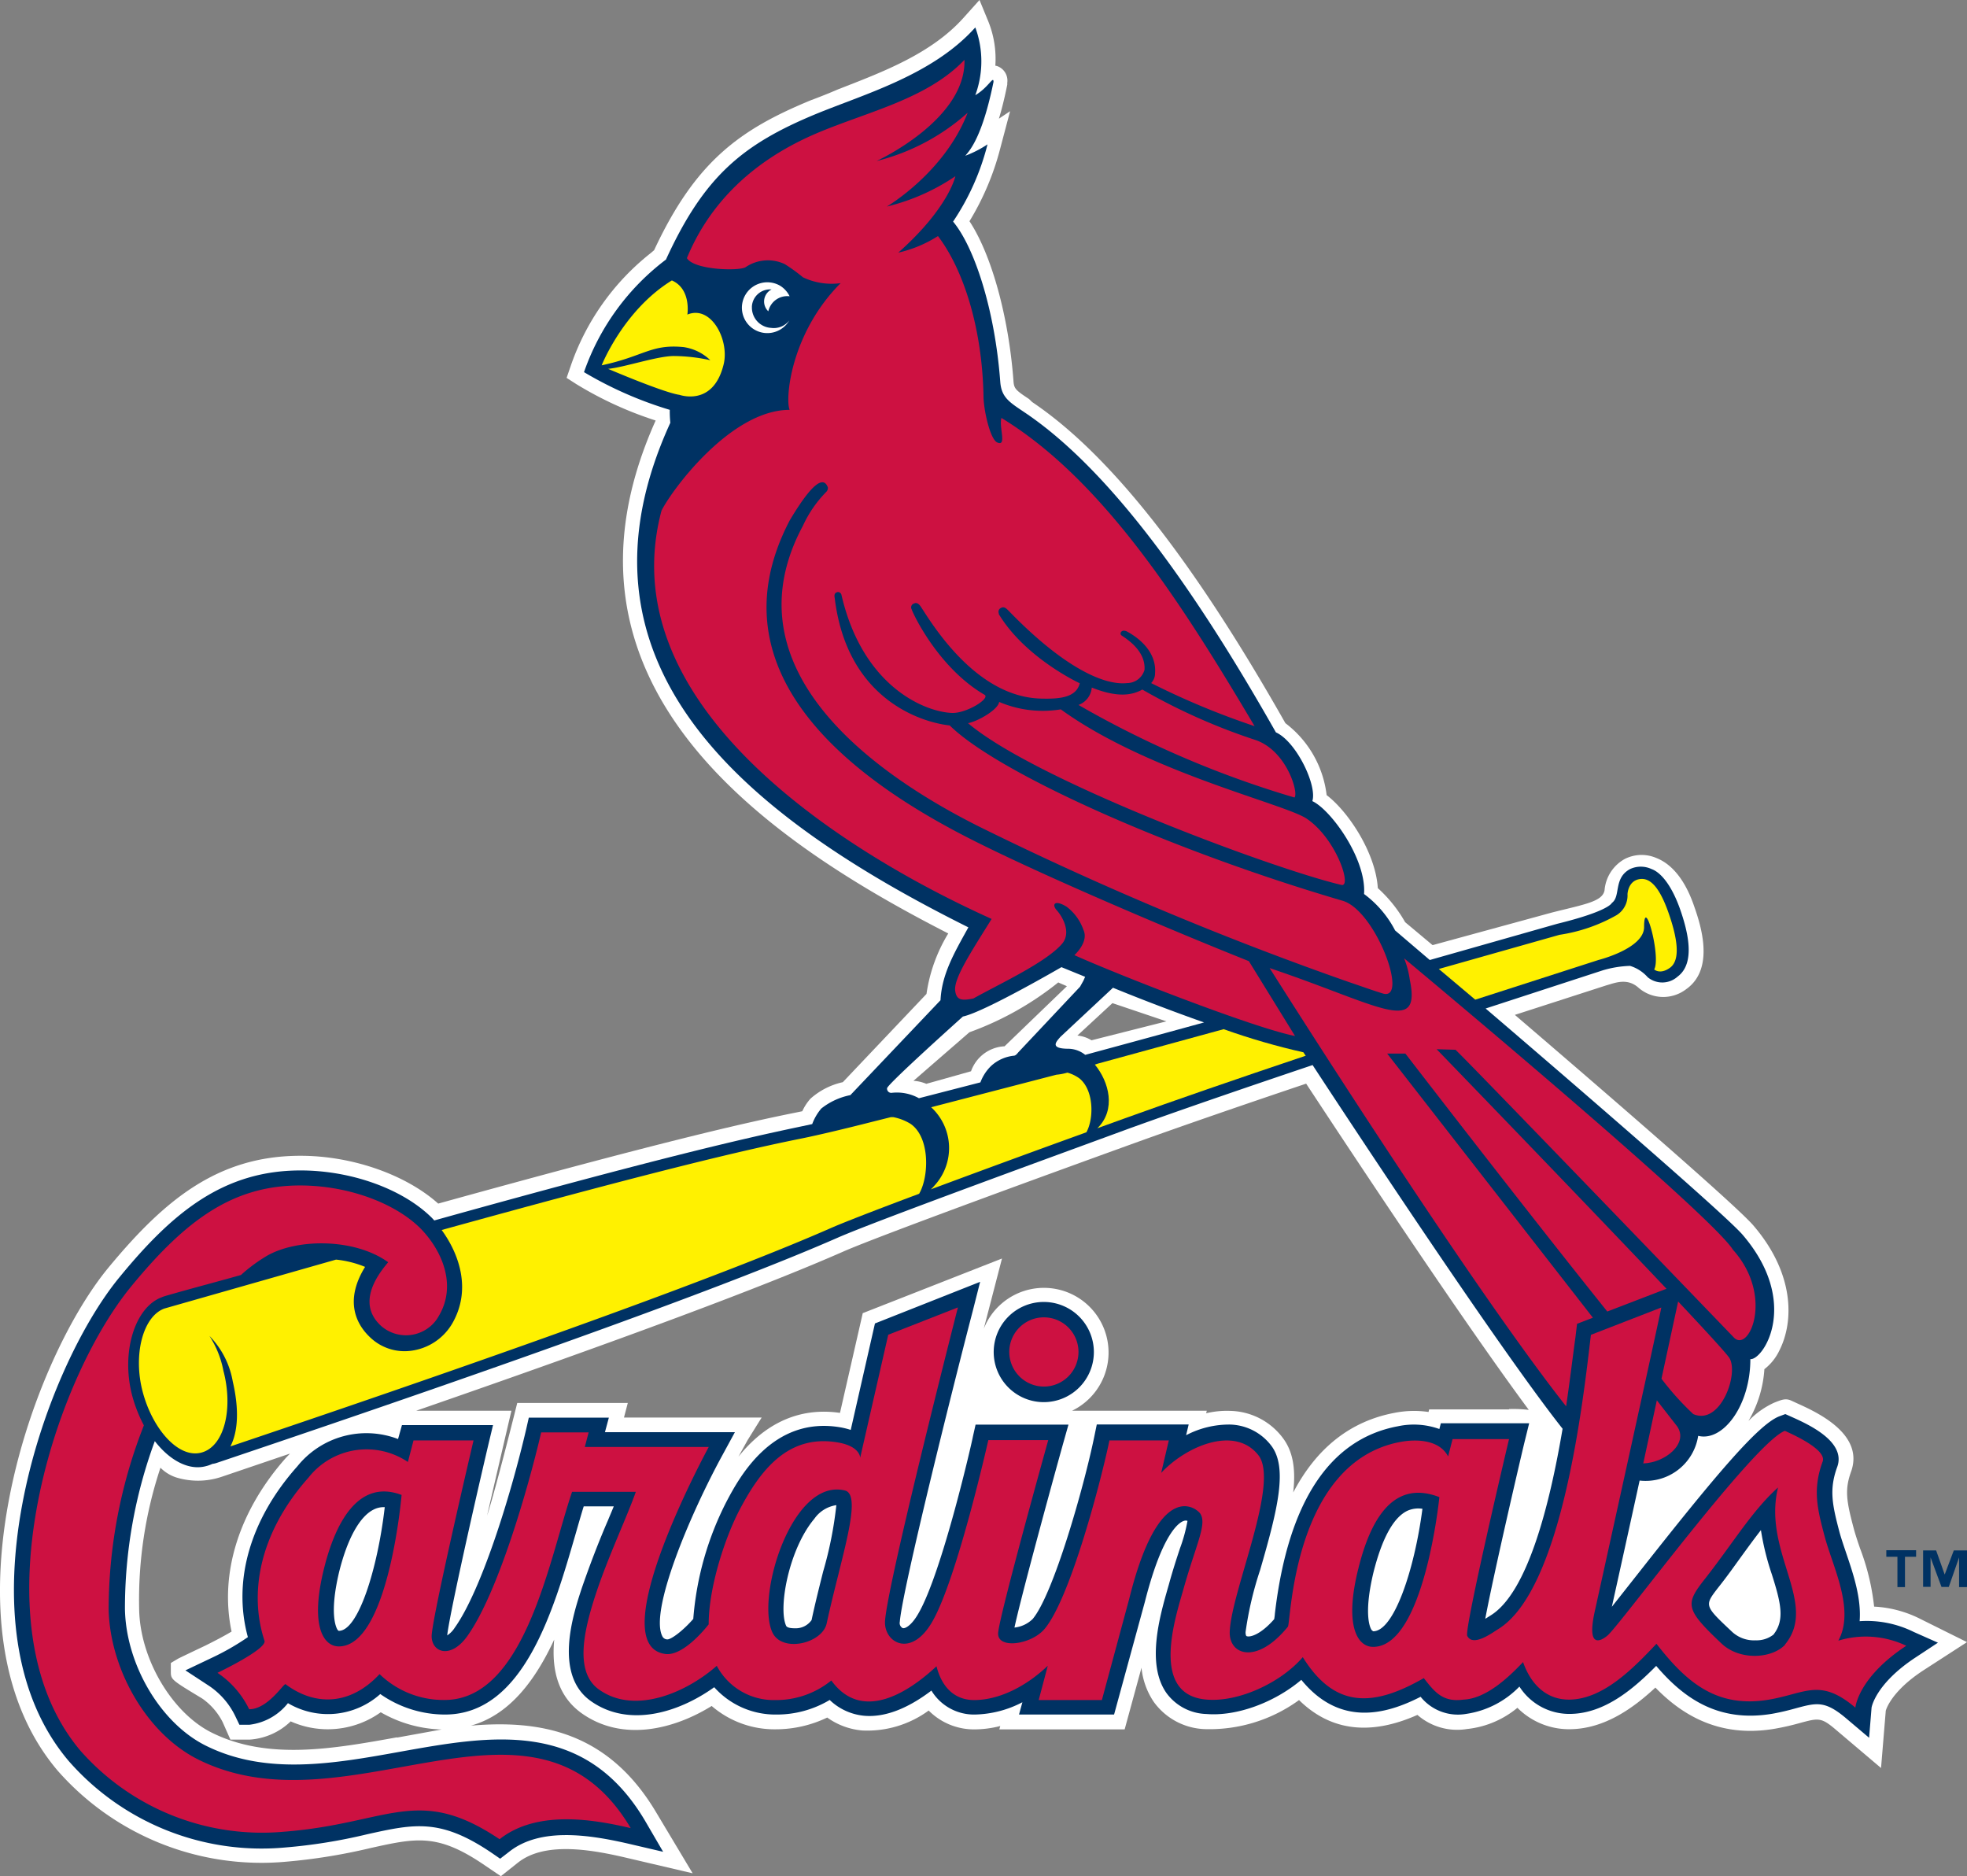 <svg xmlns="http://www.w3.org/2000/svg" viewBox="0 0 216 206.01"><rect x="0" y="0" width="216" height="206.01" fill="#808080" stroke="none"/><defs><style>.cls-1{fill:#fff;}.cls-2{fill:#003263;}.cls-3{fill:#fff100;}.cls-4{fill:#fff200;}.cls-5{fill:#cd1141;}</style></defs><title>st-louis-cardinals</title><g id="Layer_2" data-name="Layer 2"><g id="Layer_1-2" data-name="Layer 1"><g id="Layer_2-2" data-name="Layer 2"><g id="Layer_1-2-2" data-name="Layer 1-2"><path class="cls-1" d="M210.87,177.75a12.62,12.62,0,0,0-5.07-1.35,25.51,25.51,0,0,0-1.54-6.38c-.28-.81-.53-1.57-.7-2.21-.8-3-1-4.24-.3-6.2,1.52-4.17-3.79-6.57-5.89-7.52l-.65-.3c-.62-.28-1-.14-1.92.23a9.26,9.26,0,0,0-2.8,2,12.84,12.84,0,0,0,1.75-5.69,5.69,5.69,0,0,0,1.67-2.1c1.58-3.16,1.65-8.41-2.89-13.69-1.85-2.14-14.79-13.35-26.18-23.11h0l10.07-3.25c.86-.23,2.25-.87,3.52.28a4.14,4.14,0,0,0,5.22.15c3.3-2.32,1.47-7.43.8-9.33-1.19-3.34-2.86-4.6-4.06-5.07a4.1,4.1,0,0,0-3.46.09,4.33,4.33,0,0,0-2.24,3.44c-.21,1.26-2.21,1.55-5.77,2.45l-13.07,3.57h-.06l-3-2.51a15.05,15.05,0,0,0-3-3.74c-.23-3.81-3.19-8.36-5.62-10.21a11.62,11.62,0,0,0-4.53-7.9c-10.19-18-19.29-29.53-27.81-35.26l-.34-.33c-1.53-1-1.65-1.17-1.71-2-.53-7.08-2.42-13.87-4.83-17.52a29.53,29.53,0,0,0,3.38-8l1.08-4.08-1.23.82c.31-1,.62-2.25.92-3.74v-.2a1.69,1.69,0,0,0-1-1.79,1.58,1.58,0,0,0-.31-.09,11,11,0,0,0-.74-4.78l-1-2.43-1.74,1.94c-3.57,4-9,6-13.79,7.87-1,.43-2,.83-3,1.2-7.81,3.23-12.64,6.69-17.2,16.46l-.35.3A26.9,26.9,0,0,0,62.63,40.3l-.41,1.19,1.06.68a40.12,40.12,0,0,0,8.72,4C59.09,74.94,83.61,92,104.13,102.49a17.56,17.56,0,0,0-2.39,6.64l-9.19,9.69A7.86,7.86,0,0,0,89,120.63a5.47,5.47,0,0,0-.9,1.38l-.68.14c-5.74,1.15-14.93,3.25-39.3,10C44.6,129,38.73,126.9,33,126.9c-9.14,0-15,4.92-21.1,12.29C3.12,149.84-6.75,179,6.33,194.41a29.79,29.79,0,0,0,25.06,10,63.31,63.31,0,0,0,9.29-1.5c5-1.11,7.33-1.62,12.34,1.75L55,206l1.89-1.5c2.86-2.25,7.7-1.49,11.61-.59l7.56,1.77-4-6.68c-5.29-8.91-12.79-10.18-20.35-9.53,4.26-1.18,7.08-5,9.15-9.45-.28,3,.23,6.09,3,8.08,4.49,3.19,10.13,1.79,14.29-.79a10.56,10.56,0,0,0,7.06,2.56,13.07,13.07,0,0,0,5.63-1.29A7.72,7.72,0,0,0,94.69,190a11.41,11.41,0,0,0,7.29-2.19,7,7,0,0,0,5,2.07,11.45,11.45,0,0,0,2.86-.37l-.1.37H123.5l1.85-6.77a8.12,8.12,0,0,0,1.34,3.74,7.22,7.22,0,0,0,5.58,3,16.72,16.72,0,0,0,10.38-3.19c3.45,3.39,7.8,3.94,13,1.63a6.63,6.63,0,0,0,5.43,1.55,10.35,10.35,0,0,0,5.55-2.33,8,8,0,0,0,5.84,2.35c3.72-.06,6.85-2.28,9.31-4.57,2.7,2.77,6.8,5.59,13.1,4.52a27.3,27.3,0,0,0,2.77-.63c2.08-.56,2.35-.63,4,.78l4.91,4.16.52-6.29c.09-.32.77-2.23,4.11-4.42l4.81-3.11Zm-167.27,13c-7,1.26-14.16,2.55-20.32-.5-4.4-2.17-7.93-8.15-8-13.61a46,46,0,0,1,2.34-15.49,4.31,4.31,0,0,0,1.74,1.07,8.14,8.14,0,0,0,5-.08l7.48-2.54c-.13.15-.27.28-.41.43-5.19,5.84-7.35,12.73-6,19.11-.75.45-1.79,1-2.9,1.55,0,0-2.87,1.36-3,1.44l-.77.46v.91c0,.91,0,.91,3.46,3a7.11,7.11,0,0,1,2.23,2.58L25.3,191l2.15,0a7.16,7.16,0,0,0,4.47-2,10,10,0,0,0,9.89-1,14.08,14.08,0,0,0,6.69,1.89l-4.9.89Zm122.11-36h-8.77l-.07.28a11,11,0,0,0-3.71.09c-4.86.91-8.58,3.85-11.15,8.75.29-2.55,0-4.54-1.21-6.08a7.41,7.41,0,0,0-5.7-2.88,9.86,9.86,0,0,0-2.65.26l.07-.28H117.73a7.1,7.1,0,1,0-9.7-9l2-7.71-15.29,6-2.5,10.95c-5.31-.77-8.9,2-11.15,4.81l1-1.81,1.55-2.49H68.52l.42-1.6H56.8s-2.27,9.13-3.31,12.37c.53-2.35,2.67-11.52,2.67-11.52H45.71c22.3-7.72,38.05-13.58,46.91-17.48,4.15-1.82,25-9.39,31.95-11.9,5.27-1.9,11.62-4.09,18.86-6.53,4.8,7.3,17.08,25.88,24.45,35.82a14.55,14.55,0,0,0-2.17-.09Zm-49.48-46.87.93.4-6.85,6.6a4.11,4.11,0,0,0-3.68,2.74L101.72,119a4.27,4.27,0,0,0-1.41-.33l6.14-5.33a34,34,0,0,0,9.78-5.49Zm5.93,2.26,5.93,2-8.23,2.08a3.57,3.57,0,0,0-1.55-.52Z"/><path class="cls-2" d="M210.15,179.18a11.62,11.62,0,0,0-5.94-1.18c.2-2.53-.7-5.19-1.47-7.46-.28-.83-.55-1.62-.74-2.31-.79-3-1.16-4.68-.25-7.17,1-2.77-3.16-4.66-4.94-5.46l-.76-.34-.67.25c-2.32.9-7.07,6.55-15.57,17.35L177,176.42c.53-2.39,2.24-10.14,3.05-13.86a5.84,5.84,0,0,0,6.43-4.91c2.72.68,5.73-3.32,5.73-8.42,1.44.1,5.53-6.25-.88-13.69-2-2.27-17.53-15.69-28.19-24.81h0L176,106.54a11.69,11.69,0,0,1,3-.49,4.24,4.24,0,0,1,1.94,1.25,2.52,2.52,0,0,0,3.29-.08c2-1.49,1.11-5,.23-7.49-1-2.77-2.21-4-3.1-4.31a2.78,2.78,0,0,0-2.36,0c-1.85,1-1,3-2,3.72,0,0-.29.89-6,2.29l-13.2,3.75-.77.22H157l-3.8-3.24a11.64,11.64,0,0,0-3.41-4c.27-3.88-3.67-9.27-5.68-10.2.55-1.71-1.76-6.54-4-7.55C132.82,67.55,123,52.32,112.53,45.29c-1.66-1.12-2.56-1.63-2.69-3.37-.59-7.93-2.84-14.78-5.18-17.59a27,27,0,0,0,3.78-8.48A11.71,11.71,0,0,1,106,17.1c.55-.63,1.89-2.17,3.1-8.11,0-.73-.56.62-2,1.46a10.76,10.76,0,0,0,0-7.44C102.45,8.21,95,10.3,89.64,12.5c-8.08,3.34-12.31,6.83-16.51,16a26.3,26.3,0,0,0-9,12.36A42.12,42.12,0,0,0,73.55,45a12.4,12.4,0,0,0,.06,1.42c-12.12,26.47,7.85,43,32.73,55.4-1.6,2.88-2.92,5.17-3.06,8l-9.9,10.42a7.46,7.46,0,0,0-3.19,1.47,5.65,5.65,0,0,0-1,1.71l-1.5.32c-6,1.26-15.69,3.48-40,10.26l-.24-.26c-3.18-3.18-8.85-5.23-14.45-5.23-8.51,0-14.1,4.68-19.86,11.7C4.65,150.5-5,178.6,7.56,193.37a28.16,28.16,0,0,0,23.71,9.48,59.1,59.1,0,0,0,9.07-1.46c5.15-1.14,8-1.76,13.58,2l1,.69,1-.77c3.39-2.68,8.7-1.88,13-.9l3.9.91-2-3.43c-6.64-11.19-16.92-9.34-26.86-7.56-7.22,1.3-14.68,2.64-21.31-.64-5-2.45-8.81-8.91-8.93-15A53.14,53.14,0,0,1,17,158.23c1.64,2.12,3.73,3.25,5.61,2.75a3.75,3.75,0,0,0,.71-.25,2.37,2.37,0,0,0,.54-.13c33.8-11.38,56.73-19.7,68.16-24.72,4.19-1.84,25.07-9.43,32.05-12,6.19-2.23,13.21-4.63,20.07-6.94,4.12,6.3,20.39,31,27.45,39.93-1.39,8.21-3.81,18-7.92,20.51l-.57.36c.89-4.79,3.84-17.46,4.3-19.36l.52-2.11h-9.7l-.16.63a8.33,8.33,0,0,0-4.56-.3C146,158,141.44,164.93,140,177.15a5.4,5.4,0,0,1-.08.63c-1.47,1.68-2.62,2-3,1.87-.12,0-.15-.32-.14-.47a38.06,38.06,0,0,1,1.6-6.81c1.94-6.69,3.07-11.27,1.19-13.68a5.87,5.87,0,0,0-4.51-2.28,10.21,10.21,0,0,0-4.81,1.17l.28-1.18H120.44l-.28,1.36c-1.14,5.54-4.48,17.28-6.76,20a3.37,3.37,0,0,1-2,.94c.64-3,3.49-13.54,5.32-20.12l.61-2.16h-10.2l-.3,1.34c0,.15-3.35,14.9-6,19.43-.74,1.29-1.44,1.65-1.7,1.57a.62.62,0,0,1-.32-.69c.26-3.45,5.83-25.78,8-34.09l.82-3.24-11.55,4.57L93.42,157a7.69,7.69,0,0,0-1.17-.29c-7.45-1.25-11.08,5.54-12.44,8.1a33.84,33.84,0,0,0-3.68,12.94C75.05,179,73.73,180,73.29,180a.61.61,0,0,1-.56-.35c-1.41-2.77,3-13.29,6.6-19.88l1.37-2.52H66.43l.43-1.6H58.07l-.3,1.32c-1.8,7.69-5,17.78-7.83,21.74a2.8,2.8,0,0,1-.83.85c.18-1.82,2.42-12,4.53-21l.5-2.09h-10L43.71,158a9.72,9.72,0,0,0-11.06,3c-5.18,5.81-7.12,12.59-5.43,18.75a27.76,27.76,0,0,1-4,2.29l-2.86,1.36L23,185.13a8.38,8.38,0,0,1,2.81,3.24l.48,1H27.4A6.37,6.37,0,0,0,31.62,187a8.62,8.62,0,0,0,10.14-1,12.4,12.4,0,0,0,7.11,2.25c8.61,0,11.9-11.41,14.31-19.73.32-1.11.62-2.17.92-3.13h3.3c-.2.5-.42,1-.64,1.54-1,2.3-2,4.91-2.88,7.46-.93,2.83-3.11,9.47,1,12.38s9.54,1.35,13.55-1.52a9,9,0,0,0,6.84,3,11.3,11.3,0,0,0,5.84-1.6,6.31,6.31,0,0,0,3.75,1.73c2.64.25,5.29-1.14,7.42-2.76a5.47,5.47,0,0,0,4.76,2.63,11.74,11.74,0,0,0,5.23-1.35l-.37,1.35h10.44l3.38-12.37c2-7.88,3.91-8.79,4.29-8.89a.53.53,0,0,1,.39,0,17.29,17.29,0,0,1-.82,3c-.35,1.06-.79,2.39-1.23,4l-.13.45c-.88,3.09-2.34,8.26-.15,11.42a5.63,5.63,0,0,0,4.4,2.33c3.34.28,7.5-1.27,10.43-3.75,4.19,5.13,9.21,3.85,13.1,1.86a5.26,5.26,0,0,0,5,1.88,10.18,10.18,0,0,0,5.85-3,6.5,6.5,0,0,0,5.62,3c3.77-.06,6.92-2.76,9.4-5.27,3,3.52,6.79,6.26,12.77,5.25,1-.18,1.86-.4,2.61-.61,2.24-.6,3.16-.84,5.47,1.11l2.53,2.14.27-3.31s.4-2.59,4.82-5.5l2.47-1.63Zm-98.78-63.27a4.36,4.36,0,0,0-2.55,1.14,4.94,4.94,0,0,0-1.16,1.79l-6.75,1.74a5,5,0,0,0-3-.59.46.46,0,0,1-.5-.5c0-.42,8.33-7.88,8.33-7.88,2.32-.48,10.82-5.42,10.82-5.42l2.6,1.06-.19.43-.37.66-6.73,7.15C111.72,115.65,111.58,115.87,111.37,115.91Zm7.8-.09a3,3,0,0,0-1.79-.67c-2.15,0-1.42-.75-.93-1.31l5.77-5.39s4.55,1.89,10,3.81C124.32,114.43,120,115.59,119.17,115.82Zm-88.69,70.5-.11-.07Zm6.73-7.26s-.05,0-.13-.1-1-1.53.17-6.41c.9-3.6,2.23-6,3.73-6.78a2.45,2.45,0,0,1,1.27-.29C41.48,172.18,39.35,179.06,37.21,179.06Zm53.18-6.51c-.43,1.72-.88,3.5-1.27,5.33a2.12,2.12,0,0,1-1.71.9c-.34,0-1,0-1.1-.31-.86-2,.33-8.4,3.11-11.71a3.59,3.59,0,0,1,2.42-1.5,42,42,0,0,1-1.45,7.29Zm60.4,6.56-.13-.1c-.13-.1-1-1.53.17-6.4.93-3.67,2.15-5.93,3.65-6.7a2.91,2.91,0,0,1,1.72-.25c-.88,6.74-3.14,13.45-5.41,13.45Zm44,.33a3,3,0,0,1-2,.66,3.54,3.54,0,0,1-2.54-.89c-3.1-2.91-3.1-2.91-1.61-4.85,1-1.25,1.82-2.42,2.64-3.55s1.41-1.93,2.09-2.81a29,29,0,0,0,1.2,4.86c1,3.15,1.43,5,.2,6.58Z"/><path class="cls-2" d="M120.12,148.45a5.5,5.5,0,1,0-5.5,5.5A5.5,5.5,0,0,0,120.12,148.45Z"/><path class="cls-3" d="M102.21,130.59c5.93-2.21,12.66-4.67,16.35-6l.74-.27c.85-1.55.81-4.64-.76-5.91a4.09,4.09,0,0,0-1.33-.64A6.17,6.17,0,0,1,116,118l-13.75,3.57a6.09,6.09,0,0,1,.35,8.62A3.59,3.59,0,0,1,102.21,130.59Z"/><path class="cls-3" d="M120.5,123.88l2.93-1.06c5.54-2,12.23-4.31,19.88-6.88h.08l-.26-.4q-4.44-1-8.76-2.54l-13.81,3.78-.33.11C121.79,118.78,122.59,121.85,120.5,123.88Z"/><path class="cls-4" d="M74.48,43.31s3.85,1.51,5-3.37c.6-2.65-1.39-6.48-4-5.4,0,0,.46-2.8-1.7-3.75-5.32,3.27-7.71,9.32-7.71,9.32,4.68-1,5.41-2.35,9-2A5.31,5.31,0,0,1,78,39.55a19.17,19.17,0,0,0-4-.46c-1.82,0-5.4,1.23-7.22,1.41,0,0,6,2.57,7.81,2.85Z"/><path class="cls-5" d="M116.4,77.9a12.23,12.23,0,0,1-6.68-.83c-.12.87-2.39,2.15-3.42,2.33,7.41,6.3,33.5,16,41,17.76,1.2.28-.55-5.08-3.82-7.28-2.41-1.62-17.48-5.1-27-12Z"/><path class="cls-5" d="M118.43,77.4a109.64,109.64,0,0,0,23.71,10.16c.5-.36-.76-5.06-4.21-6.29a66.44,66.44,0,0,1-12.49-5.56c-1.07.6-2.66.94-5.55-.22A2.22,2.22,0,0,1,118.43,77.4Z"/><path class="cls-1" d="M86.64,35.24a2.79,2.79,0,1,1-.93-3.84,2.82,2.82,0,0,1,1,1.13,2.13,2.13,0,0,0-2.34,1.65,1.48,1.48,0,0,1-.06-2.09,1.43,1.43,0,0,1,.42-.31,2,2,0,0,0-2.16,1.82.22.22,0,0,0,0,.08A2.23,2.23,0,0,0,84.67,36a2.15,2.15,0,0,0,2-.81Z"/><path class="cls-2" d="M210.41,170.93h-1.22v3.33h-.83v-3.33h-1.22v-.72h3.27Zm5.55,3.33h-.83V171h0L214,174.24h-.8L212,171h0v3.23h-.82v-4h1.43l.94,2.65h0l1-2.65H216v4Z"/><path class="cls-5" d="M72.64,56.07C73.82,53.72,80.28,45,86.71,45c-.51-1.21.12-8.42,5.6-13.91a7.35,7.35,0,0,1-4.13-.64,19.24,19.24,0,0,0-2-1.45,4.35,4.35,0,0,0-4.31.34c-.74.44-5.66.31-6.44-1,2.09-5.09,6.3-10.36,14.4-13.77,5.53-2.33,12-3.72,16.08-8,.18,6.62-9.65,11.1-9.65,11.11a23.56,23.56,0,0,0,10-5.3c-2.55,6.6-8.88,10.3-8.88,10.3a23.13,23.13,0,0,0,7.53-3.33s-.71,3.46-6.27,8.39A13.81,13.81,0,0,0,103,25.92c2.77,3.64,4.85,10,5,17.55,0,1.47.71,4.72,1.49,5.1,1.12.54.18-1.7.48-2.68,11.3,6.89,20,20.7,27.8,33.84A85.41,85.41,0,0,1,126.41,75a1.56,1.56,0,0,0,.43-1.09c.18-2.48-2-4-3.12-4.59-.29-.13-.51-.07-.6.06a.27.27,0,0,0,0,.36c.56.39,2.71,1.69,2.56,3.81a2,2,0,0,1-1.9,1.45c-2.77.3-7.34-2.07-13-7.92-.18-.16-.47-.56-.86-.33a.45.45,0,0,0-.24.59.41.41,0,0,0,0,.09c2.93,4.84,8.89,7.59,8.89,7.59-.41,1.67-2.46,1.73-4.33,1.68-7.05-.22-11.81-8.07-13.11-10.07-.25-.39-.52-.49-.75-.37a.44.44,0,0,0-.27.64c.2.61,3,6.47,8,9.38.67.39-1.88,2-3.5,2-2.92-.07-9.84-2.78-12.2-12.93A.41.41,0,0,0,92,65c-.38.08-.4.34-.34.65,1.34,11.16,9.54,13.67,12.63,14,5.15,5.09,23.77,13.56,43.11,19.24,3.63,1,7.35,11,4.48,10.2-1-.3-2.38-.8-3.83-1.29a361.64,361.64,0,0,1-39.63-16.6c-10.8-5.24-29.1-17-20.25-33.47A13,13,0,0,1,90.74,54a.61.61,0,0,0,.17-.48c-.39-1.08-1.44-1-4.19,3.62-9.41,18,9.47,29.86,20.87,35.49,7.36,3.66,20.33,9.22,29.55,12.9l5.07,8.22c-4.68-.93-19.8-6.88-24.23-8.88,0,0,1.61-1.43,1-2.76a5.42,5.42,0,0,0-1.86-2.56c-1.32-.81-1.65-.24-1.07.4s1.65,2.42.57,3.68c-1.79,2.07-6.86,4.39-9.73,6-1.25.25-1.86.22-2-.86-.17-1.34,1.75-4.25,4-7.87C105.06,99.1,65.75,82,72.64,56.07Z"/><path class="cls-5" d="M185.94,155.26c3,1.31,5.07-4.52,3.94-6.2-.39-.56-2.56-2.93-5.6-6.16l-1.83,8.48A30.59,30.59,0,0,0,185.94,155.26Z"/><path class="cls-5" d="M173,146.85l.18-1.5,1.74-.67-22.59-29h2S167.15,132.34,176.5,144l6.5-2.5c-9.47-10-25.24-26.3-25.24-26.3l2.06.06c0-.17,30.54,31.55,30.54,31.55,1.67,1.88,4.52-4.49-.06-9.59-2.54-4.06-36.11-32-36.11-32a10,10,0,0,1,.62,2.34c1.3,6.22-3.39,2.77-15.39-1.27,9.62,15.19,24.27,37.62,32.56,48.12C172.43,151.33,172.75,148.61,173,146.85Z"/><path class="cls-5" d="M180.45,160.68c2.46-.09,5-2.23,3.72-4.07l-2.23-2.86Z"/><path class="cls-5" d="M201.87,180.14c1.86-3.4-.63-8.14-1.51-11.48-.8-3-1.33-5.14-.21-8.19.49-1.34-3.49-3.06-4.15-3.37-3.4,1.31-18,21.2-19.48,22.48-.71.59-2.36,1.55-1.36-2.82,0,0,7.32-33.17,7.27-33.2l-7.73,3c-.86,7.33-3.16,28-10.18,32.31-.64.39-2.77,2-3.4.74-.36-.68,4.53-21.38,4.59-21.6h-6.2l-.49,1.9c-1-1.9-3.6-1.9-5.25-1.59-11.76,2.21-12,19.67-12.34,20.28-3.41,4.2-6.48,3.13-6.39.56.16-4.46,5.52-16.35,3.15-19.38-2.61-3.33-8-.95-10.68,1.94l.84-3.57h-6.52c-.94,4.53-4.33,17.43-7.14,20.72-1.48,1.73-5.24,2.24-5.08.39.19-2.12,5.5-21.14,5.5-21.14h-6.58s-3.39,15.1-6.14,19.91c-2.35,4.11-5.38,2.3-5.2-.09.32-4.36,8-34.39,8-34.39l-7.65,3-3.08,13.5s0-1.27-2.49-1.68c-5.43-.92-8.45,3.07-10.66,7.22-1.66,3.09-3.49,8.67-3.49,12.76,0,0-2.68,3.52-4.75,3.25-7.13-.93,4.76-22.73,4.76-22.73H64.22l.42-1.6H59.43c-1.45,6.2-4.75,17.64-8.1,22.35-1.81,2.55-3.88,1.84-3.93.08S52,158.15,52,158.15H45.41l-.62,2.37a8.11,8.11,0,0,0-10.91,1.71c-5.57,6.26-6.5,12.92-4.83,17.93.23.94-5.17,3.51-5.17,3.51a10.12,10.12,0,0,1,3.48,4c2.07,0,3.82-2.9,4-2.75,3.19,2.4,7.09,2.37,10.32-1.11a10.1,10.1,0,0,0,7.14,2.84c8.85,0,11.52-15.58,14-22.85h7c-1,2.83-3.06,7.16-4.4,11.24-1.41,4.28-2.27,8.59.35,10.46,4,2.86,9.73.24,12.94-2.6a7.07,7.07,0,0,0,6.39,3.76,9.62,9.62,0,0,0,6.19-2.15c3.43,4.74,8.67,1.13,11.55-1.56.5,2,1.75,3.7,4.12,3.71,2.81,0,5.78-1.55,8.1-3.77l-1,3.77H121l3-11.11c3.34-13.46,7.48-9.88,7.81-9.35.76,1.18-.51,3.44-1.89,8.41-1,3.45-3.54,11.54,2.61,12,3.53.29,8.15-1.88,10.53-4.66,3.51,5.65,7.73,5.49,13.29,2.3,1.21,1.56,2.11,2.67,4.36,2.36,2.59-.11,5.14-2.65,6.54-4.12.78,2.25,2.42,4.16,5.12,4.12,3.76-.06,7.09-3.56,9.53-6.13,3.31,4.27,6.65,7.1,12.37,6.13,4-.68,5.58-2.41,9.47.88,0,0,.27-3.29,5.59-6.79A10.3,10.3,0,0,0,201.87,180.14Zm-164.66.63c-1.72,0-3.2-2.31-1.61-8.63,1.14-4.56,3.58-9.86,8.5-8,0,0-1.42,16.63-6.89,16.63Zm53.57-2.53c-.48,2.23-5,3.29-6,.91-1.73-4,2.22-16.91,8-15.5,2,.49-.45,7.43-2,14.59Zm60,2.58c-1.71,0-3.2-2.31-1.61-8.63,1.14-4.56,3.45-9.94,8.89-7.81,0,0-1.65,16.44-7.27,16.44Zm45.25-.24c-1.47,1.55-5,1.77-7-.14-4-3.78-4-4.31-1.78-7.12,3.13-4,5.16-7.45,8-10-1.74,7.09,4.5,12.74.75,17.26Z"/><path class="cls-5" d="M110.83,148.45a3.8,3.8,0,1,1,3.81,3.79h0A3.81,3.81,0,0,1,110.83,148.45Z"/><path class="cls-3" d="M158,106.39l4,3.37,13.54-4.36s5-1.25,5-3.61c0-3.64,1.88,3.28,1.11,4.65,0,0,.64.61,1.74-.19s.91-3-.2-6.12S181,96.35,180,96.53c-1.24.23-1.28,1.65-1.28,1.65a2.54,2.54,0,0,1-1.2,2.3,18.12,18.12,0,0,1-6.27,2.16Z"/><path class="cls-5" d="M21.81,193.21c-5.75-2.85-9.74-10-9.88-16.51a55.41,55.41,0,0,1,3.87-20.2,15.69,15.69,0,0,1-1.28-3.25c-1.27-4.84.33-9.69,3.18-10.79a4.24,4.24,0,0,1,.5-.18c2.87-.83,5.62-1.54,8.26-2.29a17.69,17.69,0,0,1,2.79-2.07c3.32-1.95,9.67-2,13.38.67-1.72,2-3.21,4.78-.77,7a4.14,4.14,0,0,0,5.83-.39,4,4,0,0,0,.5-.72c2-3.37.36-7.17-2-9.59-2.82-2.82-8-4.73-13.24-4.73-7.31,0-12.48,3.7-18.54,11.08-8.71,10.62-17.11,37.36-5.56,51a26.6,26.6,0,0,0,22.27,8.88c11.58-.88,14.73-5.23,23.74.82,4.23-3.35,10.7-2.08,14.4-1.22C58.68,182.92,38.42,201.42,21.81,193.21Z"/><path class="cls-3" d="M100,123.4a5.66,5.66,0,0,0-1.9-.74h-.28l-1.92.48c-3.92,1-6.65,1.62-8.12,1.91-8,1.61-20.12,4.7-39.28,10,2,2.74,3.28,6.66,1.13,10.32a6.16,6.16,0,0,1-4.42,2.93,5.46,5.46,0,0,1-4.54-1.44c-1.36-1.26-3-3.84-.58-7.76a11.32,11.32,0,0,0-3.19-.8l-18.56,5.29-.28.08c-2.38.86-3.46,5.11-2.39,9.15s3.9,7.34,6.44,6.67,3.52-4.84,2.42-9A10.72,10.72,0,0,0,23,146.68a9.47,9.47,0,0,1,2.56,5c.7,3,.6,5.48-.26,7.13,32.65-11,54.86-19.1,66-24,1.31-.57,4.28-1.73,8.83-3.44,0,0,.46-.16.8-.3C102,129.26,102.18,124.92,100,123.4Z"/></g></g></g></g></svg>